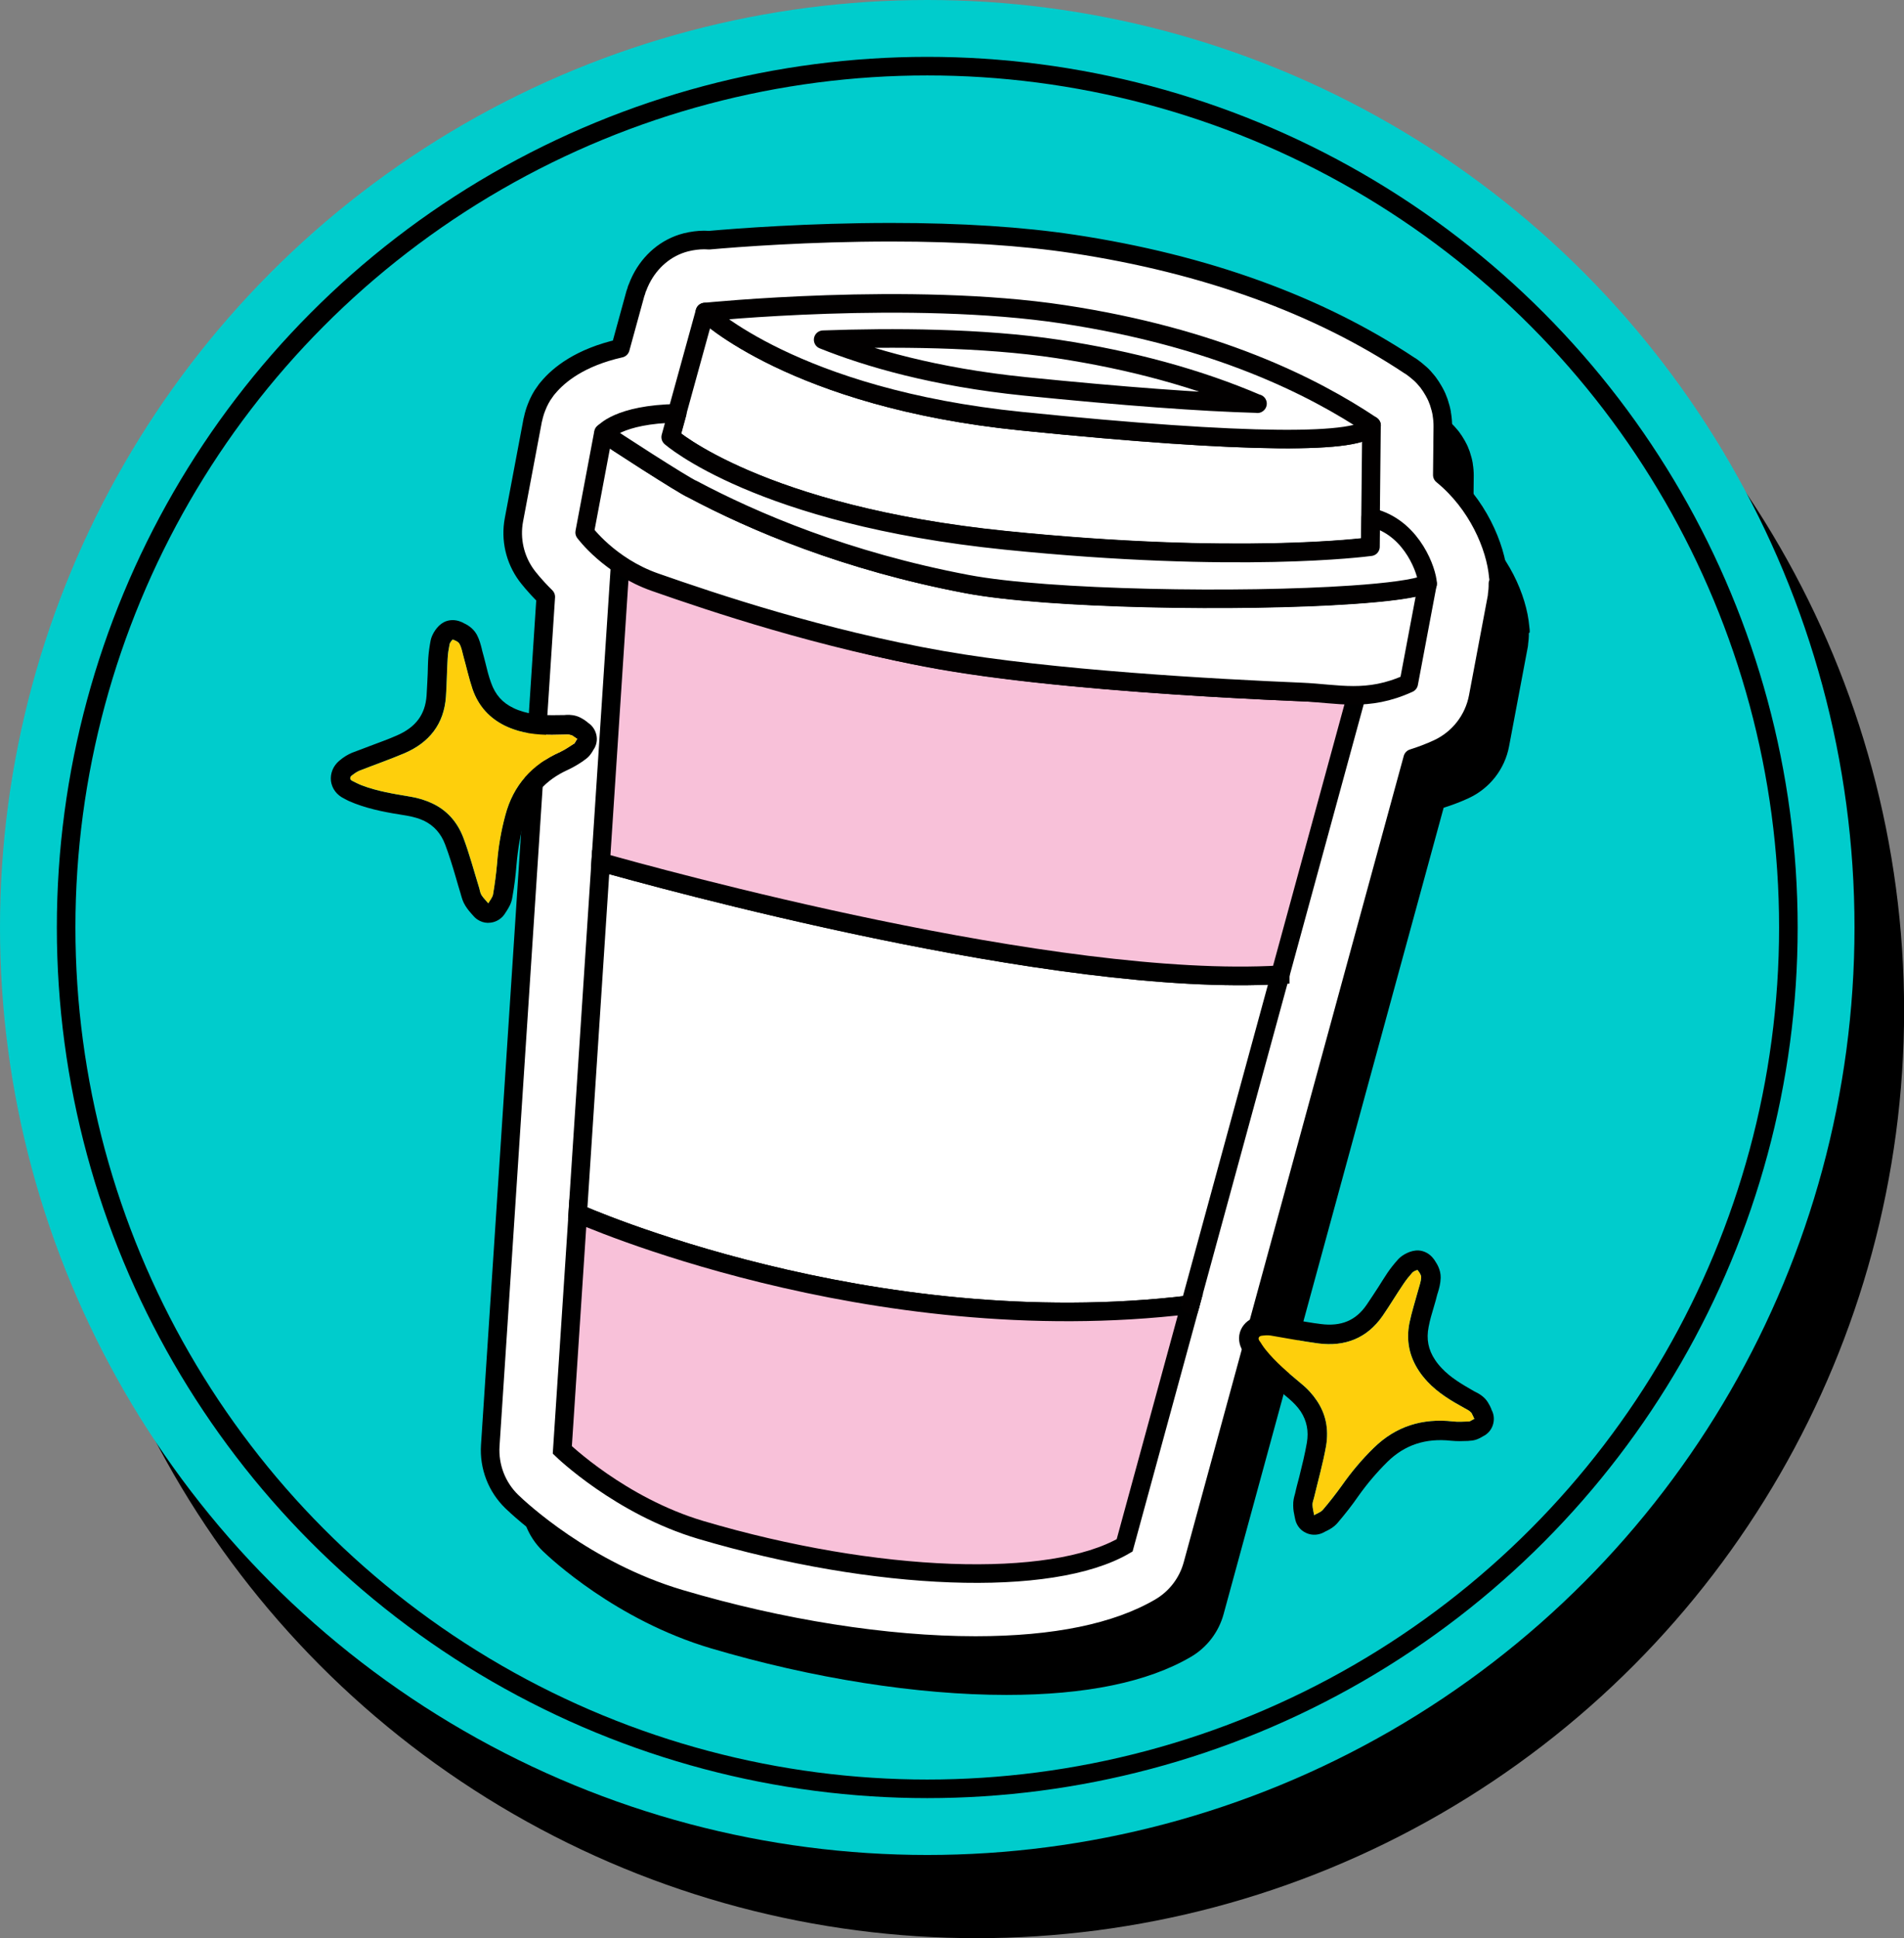 <?xml version="1.0" encoding="UTF-8"?>
<svg id="Layer_2" data-name="Layer 2" xmlns="http://www.w3.org/2000/svg" viewBox="0 0 186.57 189.86">
  <rect x="0" y="0" width="186.57" height="189.86" fill="#808080" stroke="none"/>
  <defs>
    <style>
      .cls-1 {
        stroke-width: 1.82px;
      }

      .cls-1, .cls-2, .cls-3 {
        fill: #fff;
      }

      .cls-1, .cls-2, .cls-4, .cls-5 {
        stroke: #000;
      }

      .cls-1, .cls-3, .cls-6 {
        stroke-linecap: round;
        stroke-linejoin: round;
      }

      .cls-2, .cls-3, .cls-4, .cls-6, .cls-5 {
        stroke-width: 1.82px;
      }

      .cls-2, .cls-4, .cls-5 {
        stroke-miterlimit: 10;
      }

      .cls-3, .cls-6 {
        stroke: #020000;
      }

      .cls-7 {
        fill: #fecf0c;
      }

      .cls-4, .cls-8 {
        fill: #0cc;
      }

      .cls-6 {
        fill: none;
      }

      .cls-5 {
        fill: #f8c1d9;
      }
    </style>
  </defs>
  <g id="Layer_1-2" data-name="Layer 1">
    <circle cx="95.72" cy="99.01" r="90.86"/>
    <circle class="cls-8" cx="90.86" cy="90.86" r="90.86"/>
    <circle class="cls-4" cx="90.86" cy="90.86" r="84.38"/>
    <path d="M149.89,61.97c0-.09.01-.18,0-.27,0-.06-.01-.12-.02-.18,0-.06-.01-.12-.02-.18-.26-2.99-2.05-7.17-5.49-9.97l.05-4.77s0,0,0-.01c0-.38-.03-.75-.09-1.12,0-.03,0-.07-.01-.1-.06-.35-.15-.69-.26-1.02-.01-.04-.03-.09-.04-.13-.11-.32-.25-.64-.42-.94-.02-.04-.04-.09-.07-.13-.17-.3-.35-.58-.56-.86-.03-.04-.06-.08-.09-.11-.21-.26-.44-.52-.7-.75-.04-.04-.08-.07-.12-.1-.24-.21-.49-.41-.76-.6-.02-.01-.05-.03-.07-.04-.02-.01-.05-.03-.07-.04-8.93-5.94-20-9.95-32.92-11.91-5.02-.76-11.03-1.15-17.87-1.15-8.13,0-15.15.54-17.84.78-.16-.01-.31-.02-.47-.02-.6,0-1.2.08-1.81.23-1.95.5-3.5,1.86-4.39,3.62-.01.03-.02.05-.04.08-.11.23-.22.47-.31.72-.02.05-.05.1-.07.16-.02.06-.03.12-.05.19-.03.08-.06.16-.09.25l-1.47,5.36c-3.96.89-6.03,2.6-7.06,3.83-.02.02-.04.05-.06.07-.05.06-.1.12-.14.17-.09.12-.17.24-.25.36-.04.06-.08.11-.12.17-.14.23-.27.46-.38.7-.03.06-.05.12-.08.18-.08.19-.16.38-.23.58-.03.08-.05.16-.08.25-.06.19-.11.39-.15.58-.01.05-.03.1-.04.15l-1.84,9.76c-.36,1.9.09,3.87,1.23,5.43.15.2.79,1.04,1.89,2.12l-1.67,25.57-2.25,34.41s0,0,0,0l-1.52,23.17c-.13,2.05.64,4.06,2.12,5.49.71.69,7.18,6.77,16.46,9.52,9.95,2.95,20.24,4.57,28.97,4.57,7.76,0,13.83-1.25,18.06-3.72,1.58-.92,2.74-2.43,3.22-4.2l6.37-23.34s0-.03.01-.05l.05-.2,8.82-32.3s0,0,0,0l6.31-23.1c.82-.26,1.63-.56,2.45-.94,2.06-.95,3.54-2.84,3.96-5.07l1.84-9.76c.02-.1.02-.19.03-.29.02-.14.04-.29.05-.44.02-.21.02-.41.02-.62Z"/>
    <path class="cls-1" d="M146.86,57.13c0-.09.01-.18,0-.27,0-.06-.01-.12-.02-.18,0-.06-.01-.12-.02-.18-.26-2.99-2.05-7.17-5.49-9.97l.05-4.77s0,0,0-.01c0-.38-.03-.75-.09-1.12,0-.03,0-.07-.01-.1-.06-.35-.15-.69-.26-1.02-.01-.04-.03-.09-.04-.13-.11-.32-.25-.64-.42-.94-.02-.04-.04-.09-.07-.13-.17-.3-.35-.58-.56-.86-.03-.04-.06-.08-.09-.11-.21-.26-.44-.52-.7-.75-.04-.04-.08-.07-.12-.1-.24-.21-.49-.41-.76-.6-.02-.01-.05-.03-.07-.04-.02-.01-.05-.03-.07-.04-8.93-5.94-20-9.95-32.92-11.91-5.02-.76-11.03-1.15-17.87-1.15-8.13,0-15.15.54-17.84.78-.16-.01-.31-.02-.47-.02-.6,0-1.2.08-1.81.23-1.95.5-3.5,1.86-4.39,3.62-.01.03-.02.05-.04.08-.11.23-.22.47-.31.72-.02.05-.05.1-.07.16-.02.06-.03.12-.05.19-.03.08-.06.16-.09.25l-1.47,5.36c-3.96.89-6.03,2.6-7.06,3.83-.02.02-.04.05-.06.07-.05.06-.1.12-.14.17-.09.12-.17.24-.25.36-.04.06-.08.11-.12.17-.14.23-.27.46-.38.7-.03.06-.05.12-.08.18-.08.19-.16.38-.23.58-.03.08-.05.16-.08.25-.06.19-.11.39-.15.58-.01.05-.03.1-.04.15l-1.84,9.76c-.36,1.9.09,3.87,1.23,5.43.15.2.79,1.04,1.89,2.12l-1.67,25.57-2.25,34.41s0,0,0,0l-1.52,23.17c-.13,2.05.64,4.06,2.12,5.49.71.69,7.18,6.77,16.46,9.52,9.95,2.95,20.24,4.57,28.97,4.57,7.76,0,13.83-1.25,18.06-3.72,1.58-.92,2.74-2.43,3.22-4.2l6.37-23.34s0-.03.01-.05l.05-.2,8.82-32.3s0,0,0,0l6.31-23.1c.82-.26,1.63-.56,2.45-.94,2.06-.95,3.54-2.84,3.96-5.07l1.84-9.76c.02-.1.02-.19.03-.29.02-.14.04-.29.05-.44.02-.21.02-.41.02-.62Z"/>
    <g>
      <path class="cls-2" d="M125.45,95.5l-8.82,32.31c-31.52,3.81-60.02-8.94-60.02-8.94l2.25-34.41c5.38,1.52,44.56,12.36,66.59,11.04Z"/>
      <path class="cls-5" d="M116.64,127.81l-6.44,23.58c-7.19,4.19-24.37,3.56-41.52-1.51-7.9-2.34-13.58-7.84-13.58-7.84l1.52-23.17s28.5,12.75,60.02,8.94Z"/>
      <path class="cls-5" d="M132.96,67.99l-7.51,27.5c-22.03,1.32-61.21-9.52-66.59-11.04l1.9-29.01s16.46,6.61,31.46,9.24c15,2.63,40.75,3.31,40.75,3.31Z"/>
      <path class="cls-3" d="M139.88,57.18l-1.84,9.76c-4.06,1.86-6.93,1-10.51.85-8.39-.35-24.55-1.24-35.25-3.12-11.75-2.06-22.37-5.63-28.08-7.63-4.47-1.56-6.91-4.88-6.91-4.88l1.84-9.76s0,0,0,0c0,0,0,0,.02.02.41.36,8.02,5.25,8.63,5.46,6.03,3.22,15.12,7.08,26.95,9.32,7.96,1.51,26.91,1.78,37.7,1.05,3.55-.24,6.22-.59,7.32-1.04.04-.01.07-.03.1-.05Z"/>
      <line class="cls-6" x1="116.64" y1="127.81" x2="116.64" y2="127.81"/>
      <path class="cls-3" d="M134.39,41.68l-.09,8.99-.03,2.87s0,0-.01,0c-.45.06-12.91,1.7-35.75-.62-24.16-2.46-32.81-10.12-32.81-10.12l.64-2.33,2.73-9.9s8.71,8.43,31.01,10.69c22.31,2.26,33.41,2.25,34.31.42Z"/>
      <path class="cls-3" d="M139.88,57.18s-.07.03-.1.05c-1.1.45-3.77.8-7.32,1.04-10.79.74-29.74.46-37.7-1.05-11.83-2.24-20.92-6.11-26.95-9.32-.61-.21-8.22-5.1-8.63-5.46,0,0-.01-.02-.02-.02,0,0,0,0,0,0,0,0,1.41-1.84,7.2-1.93l-.64,2.33s8.66,7.66,32.81,10.12c22.84,2.32,35.3.68,35.75.62,0,0,.01,0,.01,0l.03-2.87c.21.05.38.1.5.13,3.64,1.14,5.02,5.16,5.07,6.37Z"/>
      <path class="cls-3" d="M134.39,41.68c-.9,1.84-12,1.85-34.31-.42-22.31-2.26-31.01-10.69-31.01-10.69,0,0,20.16-2.05,35.12.22,14.96,2.26,24.48,7.06,30.21,10.89Z"/>
      <path class="cls-6" d="M123.22,39.54c-5.55-.15-13.18-.72-22.79-1.69-8.86-.9-15.38-2.81-19.77-4.57,6.72-.24,15.57-.22,23.01.91,7.24,1.1,13.78,2.89,19.54,5.36Z"/>
    </g>
    <g>
      <path d="M146.17,138.16l-.04-.13c-.07-.18-.18-.41-.34-.66-.08-.13-.17-.24-.26-.34-.34-.36-.72-.56-.97-.68l-.1-.05c-1.24-.71-2.34-1.36-3.18-2.26-.25-.26-.47-.53-.66-.82-.67-1-.87-2.04-.63-3.24.12-.65.32-1.32.53-2.02.11-.37.22-.75.31-1.13.01-.06.05-.14.07-.22.12-.39.25-.86.27-1.42.02-.81-.39-1.41-.52-1.61-.06-.1-.12-.2-.2-.29-.34-.45-.88-.76-1.45-.79-.75-.04-1.59.42-2,.87-.39.44-.74.87-1.05,1.33-.3.44-.58.91-.87,1.36-.4.61-.77,1.19-1.17,1.77-1.06,1.54-2.49,2.13-4.47,1.88-.93-.11-1.85-.29-2.82-.45-.61-.1-1.23-.22-1.84-.32-.45-.06-.93-.06-1.5.04-.76.13-1.38.61-1.69,1.29-.3.69-.21,1.47.22,2.12l.08.13.17.28c.14.19.29.4.43.58,1.09,1.36,2.36,2.44,3.6,3.46l.19.16c.48.41.88.83,1.18,1.28.59.91.79,1.91.6,3.05-.19,1.1-.46,2.2-.75,3.36-.14.54-.29,1.07-.4,1.6-.01.03-.02.08-.03.11-.07.25-.18.63-.16,1.1,0,.39.07.74.13,1.02.02.08.03.16.05.24.05.27.14.51.3.75.18.28.46.52.8.67.57.26,1.23.22,1.78-.1.05-.03.1-.06.16-.08.31-.15.78-.39,1.16-.85.73-.86,1.4-1.71,1.97-2.54.89-1.26,1.84-2.37,2.88-3.4,1.7-1.67,3.75-2.34,6.23-2.07.61.06,1.15.04,1.66.02l.21-.02c.54-.02.94-.24,1.16-.37.03-.02.06-.04.1-.06.46-.22.81-.61.97-1.1.16-.48.13-1.01-.1-1.45ZM143.96,139.25c-.52.01-1.06.06-1.57,0-3-.34-5.61.46-7.79,2.6-1.15,1.12-2.18,2.35-3.1,3.66-.59.82-1.21,1.62-1.87,2.39-.2.24-.56.35-.86.53-.05-.33-.15-.66-.16-1-.01-.24.09-.47.15-.71.4-1.68.88-3.37,1.18-5.06.29-1.71-.05-3.18-.9-4.44-.4-.6-.91-1.17-1.54-1.68-1.24-1.04-2.49-2.07-3.51-3.35-.12-.15-.23-.31-.33-.46-.08-.13-.16-.26-.26-.39-.15-.23-.06-.42.19-.48.29-.04.6-.07.89-.03,1.57.26,3.14.57,4.71.78,2.6.33,4.76-.5,6.29-2.7.71-1.03,1.35-2.11,2.05-3.14.26-.39.56-.76.87-1.11.11-.12.46-.26.51-.24.04.07.11.14.16.22.1.16.2.33.19.5-.02.4-.17.79-.28,1.2-.29,1.07-.64,2.15-.87,3.25-.35,1.75,0,3.31.92,4.7.23.36.53.72.85,1.07,1.03,1.1,2.32,1.87,3.63,2.59.21.12.45.22.61.4.03.01.05.04.08.09.09.15.16.34.27.56-.25.11-.38.23-.51.25Z"/>
      <path class="cls-7" d="M144.47,139c-.25.11-.38.23-.51.25-.52.01-1.06.06-1.57,0-3-.34-5.61.46-7.79,2.6-1.15,1.12-2.18,2.35-3.1,3.66-.59.82-1.21,1.62-1.87,2.39-.2.24-.56.35-.86.53-.05-.33-.15-.66-.16-1-.01-.24.09-.47.15-.71.4-1.68.88-3.37,1.18-5.06.29-1.71-.05-3.18-.9-4.44-.4-.6-.91-1.17-1.54-1.68-1.24-1.04-2.49-2.07-3.51-3.35-.12-.15-.23-.31-.33-.46-.08-.13-.16-.26-.26-.39-.15-.23-.06-.42.19-.48.29-.04.6-.07.89-.03,1.57.26,3.14.57,4.71.78,2.6.33,4.76-.5,6.29-2.7.71-1.03,1.35-2.11,2.05-3.14.26-.39.56-.76.87-1.11.11-.12.46-.26.51-.24.04.07.11.14.16.22.1.16.2.33.19.5-.02.4-.17.79-.28,1.2-.29,1.07-.64,2.15-.87,3.25-.35,1.75,0,3.31.92,4.7.23.36.53.72.85,1.07,1.03,1.1,2.32,1.87,3.63,2.59.21.12.45.22.61.4.03.01.05.04.08.09.09.15.16.34.27.56Z"/>
    </g>
    <g>
      <path d="M57.6,70.79l-.1-.09c-.15-.12-.36-.26-.63-.4-.13-.07-.27-.12-.4-.16-.48-.14-.91-.12-1.18-.09h-.11c-1.43.03-2.7.03-3.89-.32-.35-.1-.68-.22-.98-.37-1.09-.52-1.78-1.31-2.19-2.47-.23-.62-.4-1.3-.57-2.01-.1-.38-.19-.76-.3-1.13-.02-.06-.03-.14-.05-.22-.1-.39-.22-.87-.48-1.36-.4-.71-1.05-1.02-1.27-1.12-.1-.06-.2-.11-.32-.15-.52-.21-1.14-.21-1.65.06-.66.35-1.16,1.18-1.28,1.77-.11.57-.19,1.13-.23,1.68-.04.53-.04,1.08-.06,1.61-.04.73-.06,1.42-.11,2.12-.13,1.86-1.06,3.1-2.89,3.9-.85.38-1.74.69-2.66,1.04-.58.23-1.17.44-1.75.66-.42.18-.83.42-1.27.8-.59.5-.88,1.23-.8,1.97.1.75.57,1.37,1.27,1.71l.13.07.29.15c.22.09.45.2.67.28,1.63.62,3.28.9,4.86,1.15l.24.04c.62.11,1.18.27,1.67.5.97.48,1.65,1.24,2.06,2.32.39,1.04.73,2.13,1.06,3.27.16.53.3,1.07.47,1.59,0,.03.02.08.03.11.07.25.17.63.42,1.03.21.34.44.61.63.82.05.06.11.12.16.18.18.21.39.37.64.49.3.15.66.22,1.03.17.62-.07,1.17-.44,1.48-.99.03-.05.06-.1.1-.15.18-.29.47-.73.56-1.32.2-1.11.33-2.18.41-3.19.13-1.54.38-2.98.76-4.39.61-2.3,2.03-3.92,4.31-4.95.56-.26,1.02-.55,1.44-.83l.17-.13c.46-.3.68-.68.81-.9.01-.03.03-.07.06-.1.29-.43.39-.93.28-1.44-.11-.49-.4-.93-.83-1.2ZM56.24,72.85c-.44.28-.88.59-1.35.81-2.76,1.23-4.6,3.25-5.38,6.2-.42,1.55-.69,3.13-.81,4.73-.09,1.01-.22,2.01-.39,3.01-.05.31-.3.59-.47.89-.21-.26-.46-.49-.65-.78-.13-.2-.17-.45-.23-.69-.51-1.65-.96-3.35-1.56-4.95-.62-1.62-1.66-2.71-3.03-3.36-.65-.31-1.38-.54-2.18-.67-1.6-.27-3.2-.52-4.73-1.1-.18-.07-.35-.15-.52-.23-.13-.07-.27-.14-.42-.21-.25-.12-.27-.33-.08-.51.23-.18.48-.36.75-.48,1.48-.58,3-1.11,4.46-1.73,2.41-1.04,3.85-2.85,4.04-5.52.09-1.25.09-2.5.17-3.75.02-.47.1-.94.19-1.4.03-.16.27-.46.32-.46.07.04.17.07.25.11.17.08.34.18.41.34.19.35.26.77.37,1.18.3,1.07.54,2.17.9,3.24.59,1.69,1.69,2.85,3.18,3.58.39.19.82.35,1.28.49,1.45.42,2.95.43,4.44.38.24,0,.5-.04.73.04.03,0,.07.01.12.04.15.08.31.22.51.34-.16.22-.21.39-.31.48Z"/>
      <path class="cls-7" d="M56.56,72.37c-.16.22-.21.39-.31.48-.44.28-.88.59-1.35.81-2.76,1.23-4.6,3.25-5.38,6.2-.42,1.55-.69,3.13-.81,4.73-.09,1.01-.22,2.01-.39,3.01-.05.31-.3.59-.47.89-.21-.26-.46-.49-.65-.78-.13-.2-.17-.45-.23-.69-.51-1.65-.96-3.35-1.56-4.95-.62-1.62-1.66-2.71-3.03-3.36-.65-.31-1.38-.54-2.18-.67-1.6-.27-3.2-.52-4.73-1.1-.18-.07-.35-.15-.52-.23-.13-.07-.27-.14-.42-.21-.25-.12-.27-.33-.08-.51.23-.18.48-.36.75-.48,1.48-.58,3-1.11,4.46-1.73,2.41-1.04,3.85-2.85,4.04-5.52.09-1.25.09-2.5.17-3.75.02-.47.1-.94.19-1.4.03-.16.27-.46.32-.46.07.04.17.07.25.11.17.08.34.18.41.34.19.35.26.77.37,1.18.3,1.07.54,2.17.9,3.24.59,1.69,1.69,2.85,3.18,3.58.39.19.82.35,1.28.49,1.45.42,2.95.43,4.44.38.24,0,.5-.04.73.04.03,0,.07.01.12.04.15.08.31.22.51.34Z"/>
    </g>
  </g>
</svg>